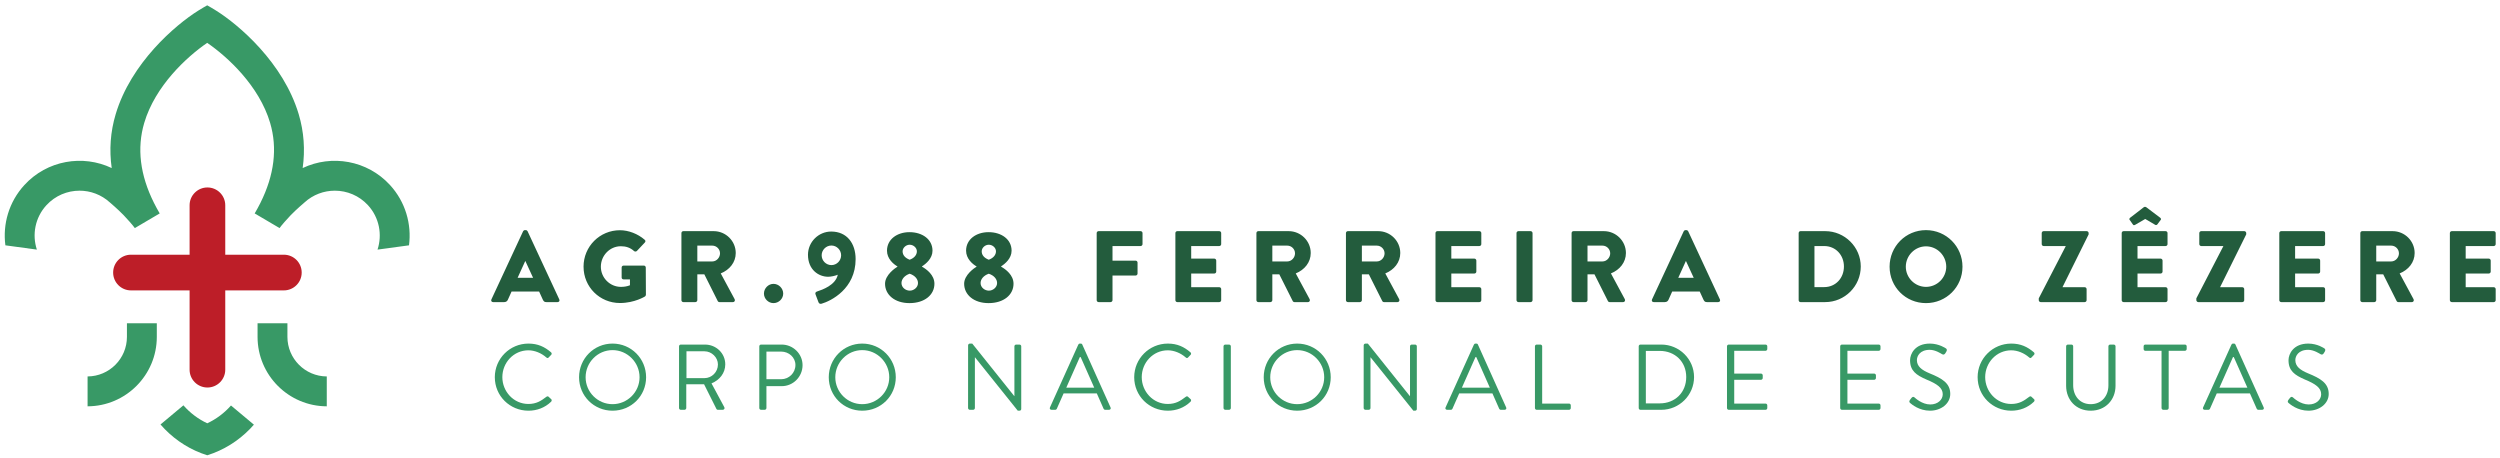 <svg xmlns="http://www.w3.org/2000/svg" width="420" height="77" viewBox="0 0 420 77" fill="none"><path d="M34.846 31.494C33.19 31.494 31.852 32.837 31.852 34.487V42.79H22.002C20.347 42.79 19.008 44.134 19.008 45.789C19.008 47.443 20.347 48.786 22.002 48.786H31.852V62.108C31.852 63.758 33.19 65.102 34.846 65.102C36.501 65.102 37.844 63.758 37.844 62.108V48.786H47.69C49.343 48.786 50.684 47.443 50.684 45.789C50.684 44.134 49.343 42.79 47.69 42.79H37.844V34.487C37.844 32.837 36.501 31.494 34.846 31.494Z" fill="#BD1E28"></path><path d="M65.521 31.086C61.701 26.92 55.703 25.922 50.849 28.233C51.279 25.173 51.064 22.151 50.187 19.199C47.626 10.583 40.155 4.189 36.305 1.782C35.707 1.407 35.2 1.112 34.809 0.896C34.419 1.112 33.91 1.407 33.312 1.782C29.462 4.189 21.991 10.583 19.43 19.199C18.548 22.151 18.334 25.173 18.767 28.233C13.915 25.922 7.916 26.92 4.096 31.086C1.488 33.926 0.438 37.66 0.904 41.215L6.193 41.934C5.37 39.427 5.886 36.558 7.795 34.479C9.284 32.857 11.317 32.034 13.363 32.034C15.184 32.034 17.013 32.687 18.461 34.013C18.461 34.013 19.798 35.14 20.775 36.155C21.312 36.703 22.355 37.884 22.65 38.317L26.83 35.856C26.476 35.256 26.156 34.663 25.861 34.072C23.528 29.402 22.974 24.9 24.23 20.654C26.072 14.421 31.383 9.549 34.809 7.199C38.236 9.549 43.544 14.421 45.385 20.654C46.637 24.9 46.085 29.402 43.756 34.072C43.461 34.663 43.141 35.256 42.787 35.856L46.967 38.317C47.258 37.884 48.306 36.703 48.838 36.155C49.82 35.14 51.156 34.013 51.156 34.013C52.603 32.687 54.433 32.034 56.254 32.034C58.3 32.034 60.333 32.857 61.822 34.479C63.731 36.558 64.243 39.427 63.424 41.934L68.713 41.215C69.174 37.66 68.125 33.926 65.521 31.086Z" fill="#389966"></path><path d="M21.324 54.308V56.599C21.324 60.25 18.364 63.223 14.713 63.243V68.262C21.129 68.24 26.344 63.019 26.344 56.599V54.308H21.324Z" fill="#389966"></path><path d="M48.287 54.308V56.599C48.287 60.25 51.252 63.223 54.898 63.243V68.262C48.483 68.24 43.27 63.019 43.27 56.599V54.308H48.287Z" fill="#389966"></path><path d="M38.805 68.124C37.704 69.376 36.345 70.399 34.82 71.114C33.281 70.395 31.918 69.359 30.812 68.096L26.963 71.314C27.191 71.575 27.426 71.833 27.67 72.083C29.629 74.092 32.076 75.63 34.82 76.487C37.564 75.63 40.011 74.092 41.973 72.083C42.206 71.841 42.434 71.597 42.654 71.342L38.805 68.124Z" fill="#389966"></path><path d="M83.129 63.376C83.129 66.519 85.655 68.997 88.781 68.997C90.178 68.997 91.526 68.515 92.59 67.484C92.707 67.368 92.722 67.152 92.609 67.069L92.144 66.636C92.044 66.569 91.928 66.552 91.762 66.685C90.931 67.318 90.132 67.867 88.768 67.867C86.29 67.867 84.394 65.771 84.394 63.359C84.394 60.931 86.29 58.852 88.768 58.852C89.832 58.852 90.947 59.319 91.762 60.033C91.928 60.183 92.045 60.2 92.178 60.05L92.594 59.618C92.727 59.501 92.709 59.302 92.572 59.186C91.508 58.27 90.36 57.722 88.781 57.722C85.655 57.722 83.127 60.25 83.127 63.376L83.129 63.376Z" fill="#389966"></path><path d="M97.283 63.376C97.283 66.519 99.778 68.997 102.906 68.997C106.049 68.997 108.545 66.519 108.545 63.376C108.545 60.25 106.049 57.722 102.906 57.722C99.778 57.722 97.283 60.25 97.283 63.376ZM98.383 63.376C98.383 60.881 100.411 58.819 102.906 58.819C105.399 58.819 107.445 60.881 107.445 63.376C107.445 65.871 105.399 67.9 102.906 67.9C100.411 67.9 98.383 65.871 98.383 63.376Z" fill="#389966"></path><path d="M114.078 68.548C114.078 68.715 114.213 68.848 114.379 68.848H114.992C115.142 68.848 115.293 68.715 115.293 68.548V64.557H118.285L120.365 68.715C120.395 68.765 120.464 68.848 120.613 68.848H121.412C121.679 68.848 121.797 68.598 121.68 68.399L119.533 64.407C120.896 63.858 121.846 62.661 121.846 61.214C121.846 59.352 120.316 57.888 118.436 57.888H114.379C114.213 57.888 114.078 58.021 114.078 58.17V68.548ZM115.326 63.526V59.018H118.352C119.567 59.018 120.613 60.05 120.613 61.23C120.613 62.512 119.567 63.526 118.352 63.526H115.326Z" fill="#389966"></path><path d="M127.562 68.548C127.562 68.715 127.695 68.848 127.861 68.848H128.461C128.611 68.848 128.76 68.715 128.76 68.548V64.873H131.338C133.251 64.873 134.83 63.293 134.83 61.347C134.83 59.452 133.249 57.888 131.32 57.888H127.861C127.695 57.888 127.562 58.021 127.562 58.17V68.548ZM128.76 63.709V59.068H131.238C132.536 59.068 133.633 60.05 133.633 61.314C133.633 62.661 132.536 63.709 131.238 63.709H128.76Z" fill="#389966"></path><path d="M139.232 63.376C139.232 66.519 141.728 68.997 144.855 68.997C147.998 68.997 150.492 66.519 150.492 63.376C150.492 60.25 147.998 57.722 144.855 57.722C141.728 57.722 139.232 60.25 139.232 63.376ZM140.33 63.376C140.33 60.881 142.36 58.819 144.855 58.819C147.349 58.819 149.395 60.881 149.395 63.376C149.395 65.871 147.349 67.9 144.855 67.9C142.36 67.9 140.33 65.871 140.33 63.376Z" fill="#389966"></path><path d="M162.635 68.548C162.635 68.715 162.784 68.848 162.934 68.848H163.482C163.648 68.848 163.781 68.715 163.781 68.548V60.033H163.803L170.986 68.997H171.268C171.434 68.997 171.568 68.881 171.568 68.715V58.17C171.568 58.021 171.434 57.888 171.268 57.888H170.721C170.554 57.888 170.42 58.021 170.42 58.17V66.536C170.4 66.536 170.401 66.536 170.391 66.536L163.338 57.722H162.939C162.789 57.722 162.641 57.855 162.641 58.004L162.635 68.548Z" fill="#389966"></path><path d="M176.659 68.848H177.274C177.423 68.848 177.507 68.748 177.54 68.681L178.688 66.087H184.261L185.407 68.681C185.437 68.748 185.54 68.848 185.673 68.848H186.306C186.539 68.848 186.671 68.648 186.571 68.449L181.831 57.904C181.801 57.805 181.715 57.722 181.565 57.722H181.415C181.282 57.722 181.199 57.805 181.149 57.904L176.393 68.449C176.293 68.648 176.423 68.848 176.659 68.848ZM179.138 65.123L181.415 59.984H181.55C182.315 61.697 183.061 63.409 183.827 65.123H179.138Z" fill="#389966"></path><path d="M190.547 63.376C190.547 66.519 193.072 68.997 196.199 68.997C197.596 68.997 198.945 68.515 200.01 67.484C200.127 67.368 200.142 67.152 200.029 67.069L199.562 66.636C199.462 66.569 199.348 66.552 199.182 66.685C198.35 67.318 197.551 67.867 196.186 67.867C193.708 67.867 191.812 65.771 191.812 63.359C191.812 60.931 193.708 58.852 196.186 58.852C197.251 58.852 198.366 59.319 199.182 60.033C199.348 60.183 199.464 60.2 199.598 60.05L200.012 59.618C200.145 59.501 200.129 59.302 199.992 59.186C198.927 58.27 197.779 57.722 196.199 57.722C193.072 57.722 190.547 60.25 190.547 63.376Z" fill="#389966"></path><path d="M205.551 68.548C205.551 68.715 205.701 68.848 205.85 68.848H206.482C206.632 68.848 206.781 68.715 206.781 68.548V58.17C206.781 58.021 206.632 57.888 206.482 57.888H205.85C205.701 57.888 205.551 58.021 205.551 58.17V68.548Z" fill="#389966"></path><path d="M212.305 63.376C212.305 66.519 214.8 68.997 217.926 68.997C221.069 68.997 223.562 66.519 223.562 63.376C223.562 60.25 221.069 57.722 217.926 57.722C214.8 57.722 212.305 60.25 212.305 63.376ZM213.4 63.376C213.4 60.881 215.431 58.819 217.926 58.819C220.421 58.819 222.467 60.881 222.467 63.376C222.467 65.871 220.421 67.9 217.926 67.9C215.431 67.9 213.4 65.871 213.4 63.376Z" fill="#389966"></path><path d="M229.094 68.548C229.094 68.715 229.243 68.848 229.393 68.848H229.941C230.107 68.848 230.24 68.715 230.24 68.548V60.033H230.26L237.445 68.997H237.729C237.895 68.997 238.027 68.881 238.027 68.715V58.17C238.027 58.021 237.895 57.888 237.729 57.888H237.18C237.014 57.888 236.881 58.021 236.881 58.17V66.536C236.861 66.536 236.86 66.536 236.85 66.536L229.799 57.722H229.398C229.248 57.722 229.1 57.855 229.1 58.004L229.094 68.548Z" fill="#389966"></path><path d="M243.122 68.848H243.737C243.887 68.848 243.972 68.748 244.005 68.681L245.151 66.087H250.724L251.87 68.681C251.9 68.748 252.004 68.848 252.138 68.848H252.77C253.002 68.848 253.135 68.648 253.036 68.449L248.296 57.904C248.266 57.805 248.178 57.722 248.028 57.722H247.88C247.747 57.722 247.664 57.805 247.614 57.904L242.856 68.449C242.756 68.648 242.886 68.848 243.122 68.848ZM245.6 65.123L247.88 59.984H248.013C248.778 61.697 249.526 63.409 250.29 65.123H245.6Z" fill="#389966"></path><path d="M257.871 68.548C257.871 68.715 258.003 68.848 258.17 68.848H263.592C263.759 68.848 263.891 68.715 263.891 68.548V68.1C263.891 67.933 263.759 67.8 263.592 67.8H259.084V58.17C259.084 58.021 258.935 57.888 258.785 57.888H258.17C258.003 57.888 257.871 58.021 257.871 58.17V68.548Z" fill="#389966"></path><path d="M275.305 68.548C275.305 68.715 275.438 68.848 275.588 68.848H279.096C282.123 68.848 284.602 66.386 284.602 63.343C284.602 60.333 282.123 57.888 279.096 57.888H275.588C275.438 57.888 275.305 58.021 275.305 58.17V68.548ZM276.502 67.767V58.952H278.848C281.409 58.952 283.287 60.782 283.287 63.343C283.287 65.937 281.409 67.767 278.848 67.767H276.502Z" fill="#389966"></path><path d="M290.135 68.548C290.135 68.715 290.268 68.848 290.434 68.848H296.605C296.771 68.848 296.904 68.715 296.904 68.548V68.1C296.904 67.933 296.771 67.8 296.605 67.8H291.35V63.808H295.84C295.99 63.808 296.139 63.675 296.139 63.509V63.044C296.139 62.894 295.99 62.761 295.84 62.761H291.35V58.935H296.605C296.771 58.935 296.904 58.786 296.904 58.636V58.17C296.904 58.021 296.771 57.888 296.605 57.888H290.434C290.268 57.888 290.135 58.021 290.135 58.17V68.548Z" fill="#389966"></path><path d="M309.152 68.548C309.152 68.715 309.285 68.848 309.451 68.848H315.623C315.79 68.848 315.924 68.715 315.924 68.548V68.1C315.924 67.933 315.79 67.8 315.623 67.8H310.367V63.808H314.857C315.006 63.808 315.156 63.675 315.156 63.509V63.044C315.156 62.894 315.006 62.761 314.857 62.761H310.367V58.935H315.623C315.79 58.935 315.924 58.786 315.924 58.636V58.17C315.924 58.021 315.79 57.888 315.623 57.888H309.451C309.285 57.888 309.152 58.021 309.152 58.17V68.548Z" fill="#389966"></path><path d="M320.94 67.734C321.158 67.917 322.405 68.997 324.252 68.997C326.081 68.997 327.643 67.817 327.643 66.187C327.643 64.375 326.279 63.576 324.151 62.711C322.837 62.162 322.039 61.546 322.039 60.499C322.039 59.834 322.538 58.769 324.202 58.769C325.166 58.769 326.146 59.435 326.262 59.501C326.513 59.634 326.663 59.568 326.813 59.352C326.863 59.252 326.927 59.151 326.994 59.053C327.177 58.752 326.995 58.569 326.895 58.52C326.895 58.52 325.765 57.722 324.219 57.722C321.724 57.722 320.891 59.452 320.891 60.516C320.891 62.295 321.922 63.01 323.635 63.758C325.448 64.508 326.381 65.156 326.381 66.237C326.381 67.152 325.548 67.95 324.284 67.95C322.887 67.95 321.74 66.853 321.641 66.769C321.425 66.569 321.241 66.703 321.09 66.903C321.01 67.002 320.925 67.102 320.858 67.202C320.659 67.501 320.828 67.634 320.938 67.734H320.94Z" fill="#389966"></path><path d="M332.242 63.376C332.242 66.519 334.769 68.997 337.896 68.997C339.293 68.997 340.641 68.515 341.705 67.484C341.822 67.368 341.838 67.152 341.725 67.069L341.26 66.636C341.16 66.569 341.043 66.552 340.877 66.685C340.045 67.318 339.248 67.867 337.883 67.867C335.406 67.867 333.51 65.771 333.51 63.359C333.51 60.931 335.406 58.852 337.883 58.852C338.948 58.852 340.061 59.319 340.877 60.033C341.043 60.183 341.16 60.2 341.293 60.05L341.707 59.618C341.84 59.501 341.824 59.302 341.688 59.186C340.623 58.27 339.475 57.722 337.896 57.722C334.769 57.722 332.24 60.25 332.24 63.376L332.242 63.376Z" fill="#389966"></path><path d="M347.109 64.807C347.109 67.185 348.773 68.997 351.234 68.997C353.712 68.997 355.408 67.185 355.408 64.807V58.17C355.408 58.021 355.259 57.888 355.109 57.888H354.512C354.346 57.888 354.213 58.021 354.213 58.17V64.74C354.213 66.536 353.08 67.9 351.234 67.9C349.405 67.9 348.293 66.503 348.293 64.707V58.17C348.293 58.021 348.174 57.888 347.99 57.888H347.41C347.243 57.888 347.109 58.021 347.109 58.17V64.807Z" fill="#389966"></path><path d="M363.139 68.548C363.139 68.715 363.288 68.848 363.438 68.848H364.037C364.186 68.848 364.338 68.715 364.338 68.548V58.935H367.064C367.231 58.935 367.363 58.786 367.363 58.636V58.17C367.363 58.021 367.231 57.888 367.064 57.888H360.41C360.244 57.888 360.129 58.021 360.129 58.17V58.636C360.129 58.786 360.244 58.935 360.41 58.935H363.139V68.548Z" fill="#389966"></path><path d="M370.388 68.848H371.003C371.152 68.848 371.234 68.748 371.268 68.681L372.417 66.087H377.987L379.136 68.681C379.166 68.748 379.268 68.848 379.401 68.848H380.032C380.266 68.848 380.4 68.648 380.3 68.449L375.559 57.904C375.529 57.805 375.444 57.722 375.294 57.722H375.143C375.009 57.722 374.928 57.805 374.878 57.904L370.122 68.449C370.022 68.648 370.152 68.848 370.388 68.848ZM372.866 65.123L375.143 59.984H375.276C376.041 61.697 376.79 63.409 377.556 65.123H372.866Z" fill="#389966"></path><path d="M384.52 67.734C384.736 67.917 385.984 68.997 387.829 68.997C389.659 68.997 391.223 67.817 391.223 66.187C391.223 64.375 389.858 63.576 387.729 62.711C386.415 62.162 385.616 61.546 385.616 60.499C385.616 59.834 386.116 58.769 387.778 58.769C388.744 58.769 389.726 59.435 389.843 59.501C390.092 59.634 390.241 59.568 390.391 59.352C390.441 59.252 390.507 59.151 390.573 59.053C390.756 58.752 390.573 58.569 390.473 58.52C390.473 58.52 389.343 57.722 387.796 57.722C385.301 57.722 384.47 59.452 384.47 60.516C384.47 62.295 385.501 63.01 387.214 63.758C389.027 64.508 389.956 65.156 389.956 66.237C389.956 67.152 389.125 67.95 387.86 67.95C386.464 67.95 385.318 66.853 385.218 66.769C385.002 66.569 384.819 66.703 384.669 66.903C384.589 67.002 384.502 67.102 384.436 67.202C384.236 67.501 384.406 67.634 384.516 67.734H384.52Z" fill="#389966"></path><path d="M82.84 50.753H84.717C85.057 50.753 85.243 50.549 85.326 50.346L85.942 48.982H90.574L91.186 50.324C91.339 50.649 91.476 50.753 91.783 50.753H93.672C93.929 50.753 94.068 50.533 93.963 50.308L88.633 38.849C88.583 38.745 88.462 38.661 88.342 38.661H88.172C88.055 38.661 87.933 38.745 87.883 38.849L82.553 50.308C82.449 50.533 82.583 50.753 82.84 50.753ZM86.961 46.666L88.24 43.855H88.262L89.555 46.666H86.961ZM98.037 44.807C98.037 48.217 100.762 50.907 104.151 50.907C106.62 50.907 108.373 49.796 108.373 49.796C108.443 49.746 108.512 49.61 108.512 49.526L108.49 44.945C108.49 44.774 108.353 44.62 108.182 44.62H104.762C104.575 44.62 104.436 44.757 104.436 44.945V46.633C104.436 46.803 104.575 46.936 104.762 46.936H105.832V47.925C105.321 48.129 104.812 48.195 104.317 48.195C102.463 48.195 100.944 46.666 100.944 44.807C100.944 42.936 102.445 41.368 104.299 41.368C105.135 41.368 105.882 41.589 106.531 42.188C106.668 42.288 106.855 42.288 106.992 42.167L108.336 40.737C108.474 40.6 108.458 40.395 108.307 40.279C107.147 39.273 105.584 38.678 104.153 38.678C100.761 38.678 98.035 41.402 98.035 44.807H98.037ZM114.479 50.429C114.479 50.599 114.615 50.753 114.801 50.753H116.826C116.996 50.753 117.151 50.599 117.151 50.429V46.088H118.328L120.59 50.599C120.62 50.666 120.726 50.753 120.863 50.753H123.131C123.418 50.753 123.538 50.479 123.418 50.258L121.086 45.934C122.565 45.335 123.604 44.075 123.604 42.508C123.604 40.483 121.936 38.832 119.891 38.832H114.801C114.615 38.832 114.479 38.986 114.479 39.152V50.429ZM117.151 43.922V41.265H119.672C120.37 41.265 120.963 41.847 120.963 42.562C120.963 43.277 120.37 43.922 119.672 43.922H117.151ZM128.344 49.323C128.344 50.191 129.077 50.923 129.946 50.923C130.831 50.923 131.578 50.191 131.578 49.323C131.578 48.437 130.831 47.689 129.946 47.689C129.077 47.689 128.344 48.437 128.344 49.323ZM137.002 49.439L137.496 50.753C137.576 50.989 137.766 51.094 138.024 51.024C139.591 50.566 143.744 48.537 143.744 43.531C143.744 40.873 142.281 38.899 139.641 38.899C137.512 38.899 135.74 40.653 135.74 42.799C135.74 45.318 137.53 46.496 139.131 46.496C139.592 46.496 140.306 46.341 140.746 46.154C140.389 47.909 138.123 48.69 137.324 48.948C136.983 49.048 136.935 49.235 137.002 49.439ZM139.676 44.537C138.773 44.537 138.039 43.789 138.039 42.886C138.039 42.001 138.773 41.248 139.676 41.248C140.577 41.248 141.309 42.001 141.309 42.886C141.309 43.789 140.577 44.537 139.676 44.537ZM148.688 47.667C148.688 49.526 150.323 50.923 152.793 50.923C155.35 50.923 156.983 49.526 156.983 47.667C156.983 46.204 155.671 45.235 154.905 44.807V44.74C155.571 44.317 156.66 43.41 156.66 42.117C156.66 40.208 154.955 39.003 152.793 39.003C150.715 39.003 149.014 40.208 149.014 42.117C149.014 43.464 150.103 44.383 150.768 44.757V44.807C150.444 44.995 148.688 46.171 148.688 47.667ZM152.824 43.634C152.026 43.327 151.637 42.832 151.637 42.221C151.637 41.643 152.196 41.115 152.824 41.115C153.473 41.115 154.035 41.643 154.035 42.221C154.035 42.799 153.627 43.344 152.824 43.634ZM151.449 47.551C151.449 46.919 151.939 46.291 152.824 45.984C153.747 46.291 154.223 46.919 154.223 47.551C154.223 48.283 153.525 48.828 152.844 48.828C152.144 48.828 151.449 48.3 151.449 47.551ZM161.977 47.667C161.977 49.526 163.61 50.923 166.08 50.923C168.636 50.923 170.272 49.526 170.272 47.667C170.272 46.204 168.958 45.235 168.194 44.807V44.74C168.858 44.317 169.947 43.41 169.947 42.117C169.947 40.208 168.241 39.003 166.08 39.003C164.001 39.003 162.301 40.208 162.301 42.117C162.301 43.464 163.392 44.383 164.057 44.757V44.807C163.732 44.995 161.977 46.171 161.977 47.667ZM166.114 43.634C165.315 43.327 164.926 42.832 164.926 42.221C164.926 41.639 165.487 41.115 166.114 41.115C166.763 41.115 167.324 41.639 167.324 42.221C167.324 42.799 166.916 43.344 166.114 43.634ZM164.737 47.551C164.737 46.919 165.228 46.291 166.114 45.984C167.038 46.291 167.512 46.919 167.512 47.551C167.512 48.283 166.813 48.828 166.131 48.828C165.437 48.828 164.737 48.3 164.737 47.551ZM184.242 50.429C184.242 50.599 184.381 50.753 184.567 50.753H186.574C186.744 50.753 186.901 50.599 186.901 50.429V46.291H190.783C190.953 46.291 191.108 46.138 191.108 45.968V44.109C191.108 43.938 190.953 43.789 190.783 43.789H186.901V41.335H191.617C191.804 41.335 191.944 41.182 191.944 41.011V39.152C191.944 38.986 191.804 38.832 191.617 38.832H184.567C184.381 38.832 184.242 38.986 184.242 39.152V50.429ZM197.465 50.429C197.465 50.599 197.601 50.753 197.789 50.753H204.836C205.028 50.753 205.16 50.599 205.16 50.429V48.574C205.16 48.404 205.028 48.25 204.836 48.25H200.121V45.951H204.006C204.176 45.951 204.328 45.813 204.328 45.626V43.772C204.328 43.601 204.176 43.447 204.006 43.447H200.121V41.335H204.836C205.028 41.335 205.16 41.182 205.16 41.011V39.152C205.16 38.986 205.028 38.832 204.836 38.832H197.789C197.601 38.832 197.465 38.986 197.465 39.152V50.429ZM211.078 50.429C211.078 50.599 211.214 50.753 211.401 50.753H213.428C213.598 50.753 213.752 50.599 213.752 50.429V46.088H214.924L217.19 50.599C217.22 50.666 217.328 50.753 217.465 50.753H219.729C220.017 50.753 220.138 50.479 220.018 50.258L217.686 45.934C219.165 45.335 220.203 44.075 220.203 42.508C220.203 40.483 218.536 38.832 216.49 38.832H211.401C211.214 38.832 211.078 38.986 211.078 39.152V50.429ZM213.752 43.922V41.265H216.27C216.969 41.265 217.563 41.847 217.563 42.562C217.563 43.277 216.969 43.922 216.27 43.922H213.752ZM226.119 50.429C226.119 50.599 226.254 50.753 226.446 50.753H228.469C228.641 50.753 228.795 50.599 228.795 50.429V46.088H229.967L232.233 50.599C232.263 50.666 232.37 50.753 232.508 50.753H234.768C235.06 50.753 235.181 50.479 235.061 50.258L232.727 45.934C234.208 45.335 235.246 44.075 235.246 42.508C235.246 40.483 233.579 38.832 231.533 38.832H226.446C226.254 38.832 226.119 38.986 226.119 39.152V50.429ZM228.795 43.922V41.265H231.313C232.013 41.265 232.608 41.847 232.608 42.562C232.608 43.277 232.013 43.922 231.313 43.922H228.795ZM241.162 50.429C241.162 50.599 241.298 50.753 241.485 50.753H248.535C248.722 50.753 248.86 50.599 248.86 50.429V48.574C248.86 48.404 248.722 48.25 248.535 48.25H243.821V45.951H247.699C247.869 45.951 248.026 45.813 248.026 45.626V43.772C248.026 43.601 247.869 43.447 247.699 43.447H243.821V41.335H248.535C248.722 41.335 248.86 41.182 248.86 41.011V39.152C248.86 38.986 248.722 38.832 248.535 38.832H241.485C241.298 38.832 241.162 38.986 241.162 39.152V50.429ZM254.772 50.429C254.772 50.599 254.927 50.753 255.098 50.753H257.143C257.314 50.753 257.467 50.599 257.467 50.429V39.152C257.467 38.986 257.314 38.832 257.143 38.832H255.098C254.927 38.832 254.772 38.986 254.772 39.152V50.429ZM264.028 50.429C264.028 50.599 264.161 50.753 264.352 50.753H266.377C266.548 50.753 266.701 50.599 266.701 50.429V46.088H267.873L270.141 50.599C270.171 50.666 270.276 50.753 270.414 50.753H272.678C272.968 50.753 273.087 50.479 272.967 50.258L270.635 45.934C272.115 45.335 273.155 44.075 273.155 42.508C273.155 40.483 271.487 38.832 269.442 38.832H264.348C264.161 38.832 264.028 38.986 264.028 39.152V50.429ZM266.701 43.922V41.265H269.221C269.92 41.265 270.514 41.847 270.514 42.562C270.514 43.277 269.92 43.922 269.221 43.922H266.701ZM277.828 50.753H279.699C280.04 50.753 280.227 50.549 280.315 50.346L280.926 48.982H285.557L286.172 50.324C286.327 50.649 286.461 50.753 286.768 50.753H288.658C288.912 50.753 289.049 50.533 288.946 50.308L283.615 38.849C283.565 38.745 283.445 38.661 283.328 38.661H283.158C283.038 38.661 282.917 38.745 282.867 38.849L277.537 50.308C277.432 50.533 277.567 50.753 277.828 50.753ZM281.949 46.666L283.225 43.855H283.244L284.543 46.666H281.949ZM302.174 50.429C302.174 50.599 302.307 50.753 302.477 50.753H306.635C309.919 50.753 312.608 48.079 312.608 44.774C312.608 41.506 309.919 38.832 306.635 38.832H302.477C302.307 38.832 302.174 38.986 302.174 39.152V50.429ZM304.828 48.234V41.335H306.463C308.388 41.335 309.781 42.849 309.781 44.774C309.781 46.716 308.388 48.234 306.463 48.234H304.828ZM317.451 44.807C317.451 48.217 320.16 50.923 323.565 50.923C326.97 50.923 329.697 48.217 329.697 44.807C329.697 41.402 326.97 38.661 323.565 38.661C320.16 38.661 317.451 41.402 317.451 44.807ZM320.176 44.807C320.176 42.936 321.711 41.385 323.565 41.385C325.441 41.385 326.969 42.936 326.969 44.807C326.969 46.666 325.441 48.195 323.565 48.195C321.711 48.195 320.176 46.666 320.176 44.807ZM342.512 50.429C342.512 50.599 342.666 50.753 342.836 50.753H350.225C350.412 50.753 350.549 50.599 350.549 50.429V48.574C350.549 48.404 350.412 48.25 350.225 48.25H346.512V48.217L350.891 39.377V39.152C350.891 38.986 350.737 38.832 350.565 38.832H343.326C343.155 38.832 343.008 38.986 343.008 39.152V41.011C343.008 41.182 343.155 41.335 343.326 41.335H347.039V41.368L342.512 50.121V50.429ZM356.446 50.429C356.446 50.599 356.582 50.753 356.77 50.753H363.821C364.008 50.753 364.145 50.599 364.145 50.429V48.574C364.145 48.404 364.008 48.25 363.821 48.25H359.102V45.951H362.985C363.156 45.951 363.309 45.813 363.309 45.626V43.772C363.309 43.601 363.156 43.447 362.985 43.447H359.102V41.335H363.821C364.008 41.335 364.145 41.182 364.145 41.011V39.152C364.145 38.986 364.008 38.832 363.821 38.832H356.77C356.582 38.832 356.446 38.986 356.446 39.152V50.429ZM358.694 37.776L360.399 36.787L362.082 37.776C362.203 37.843 362.359 37.81 362.442 37.689L363.024 36.907C363.094 36.77 363.004 36.65 362.92 36.583L360.571 34.812C360.466 34.745 360.295 34.708 360.158 34.812L357.86 36.583C357.78 36.65 357.672 36.787 357.76 36.907L358.321 37.706C358.424 37.843 358.507 37.876 358.694 37.776ZM368.985 50.429C368.985 50.599 369.14 50.753 369.311 50.753H376.701C376.888 50.753 377.028 50.599 377.028 50.429V48.574C377.028 48.404 376.888 48.25 376.701 48.25H372.988V48.217L377.367 39.377V39.152C377.367 38.986 377.214 38.832 377.043 38.832H369.805C369.634 38.832 369.481 38.986 369.481 39.152V41.011C369.481 41.182 369.634 41.335 369.805 41.335H373.518V41.368L368.985 50.121V50.429ZM382.922 50.429C382.922 50.599 383.059 50.753 383.246 50.753H390.299C390.485 50.753 390.617 50.599 390.617 50.429V48.574C390.617 48.404 390.485 48.25 390.299 48.25H385.578V45.951H389.463C389.635 45.951 389.787 45.813 389.787 45.626V43.772C389.787 43.601 389.635 43.447 389.463 43.447H385.578V41.335H390.299C390.485 41.335 390.617 41.182 390.617 41.011V39.152C390.617 38.986 390.485 38.832 390.299 38.832H383.246C383.059 38.832 382.922 38.986 382.922 39.152V50.429ZM396.535 50.429C396.535 50.599 396.672 50.753 396.86 50.753H398.885C399.056 50.753 399.209 50.599 399.209 50.429V46.088H400.381L402.647 50.599C402.677 50.666 402.784 50.753 402.922 50.753H405.188C405.474 50.753 405.596 50.479 405.475 50.258L403.143 45.934C404.624 45.335 405.66 44.075 405.66 42.508C405.66 40.483 403.995 38.832 401.949 38.832H396.86C396.672 38.832 396.535 38.986 396.535 39.152V50.429ZM399.209 43.922V41.265H401.729C402.428 41.265 403.022 41.847 403.022 42.562C403.022 43.277 402.428 43.922 401.729 43.922H399.209ZM411.578 50.429C411.578 50.599 411.717 50.753 411.903 50.753H418.951C419.137 50.753 419.274 50.599 419.274 50.429V48.574C419.274 48.404 419.137 48.25 418.951 48.25H414.235V45.951H418.117C418.284 45.951 418.44 45.813 418.44 45.626V43.772C418.44 43.601 418.288 43.447 418.117 43.447H414.235V41.335H418.951C419.137 41.335 419.274 41.182 419.274 41.011V39.152C419.274 38.986 419.137 38.832 418.951 38.832H411.903C411.713 38.832 411.578 38.986 411.578 39.152V50.429Z" fill="#235C3D"></path></svg>
